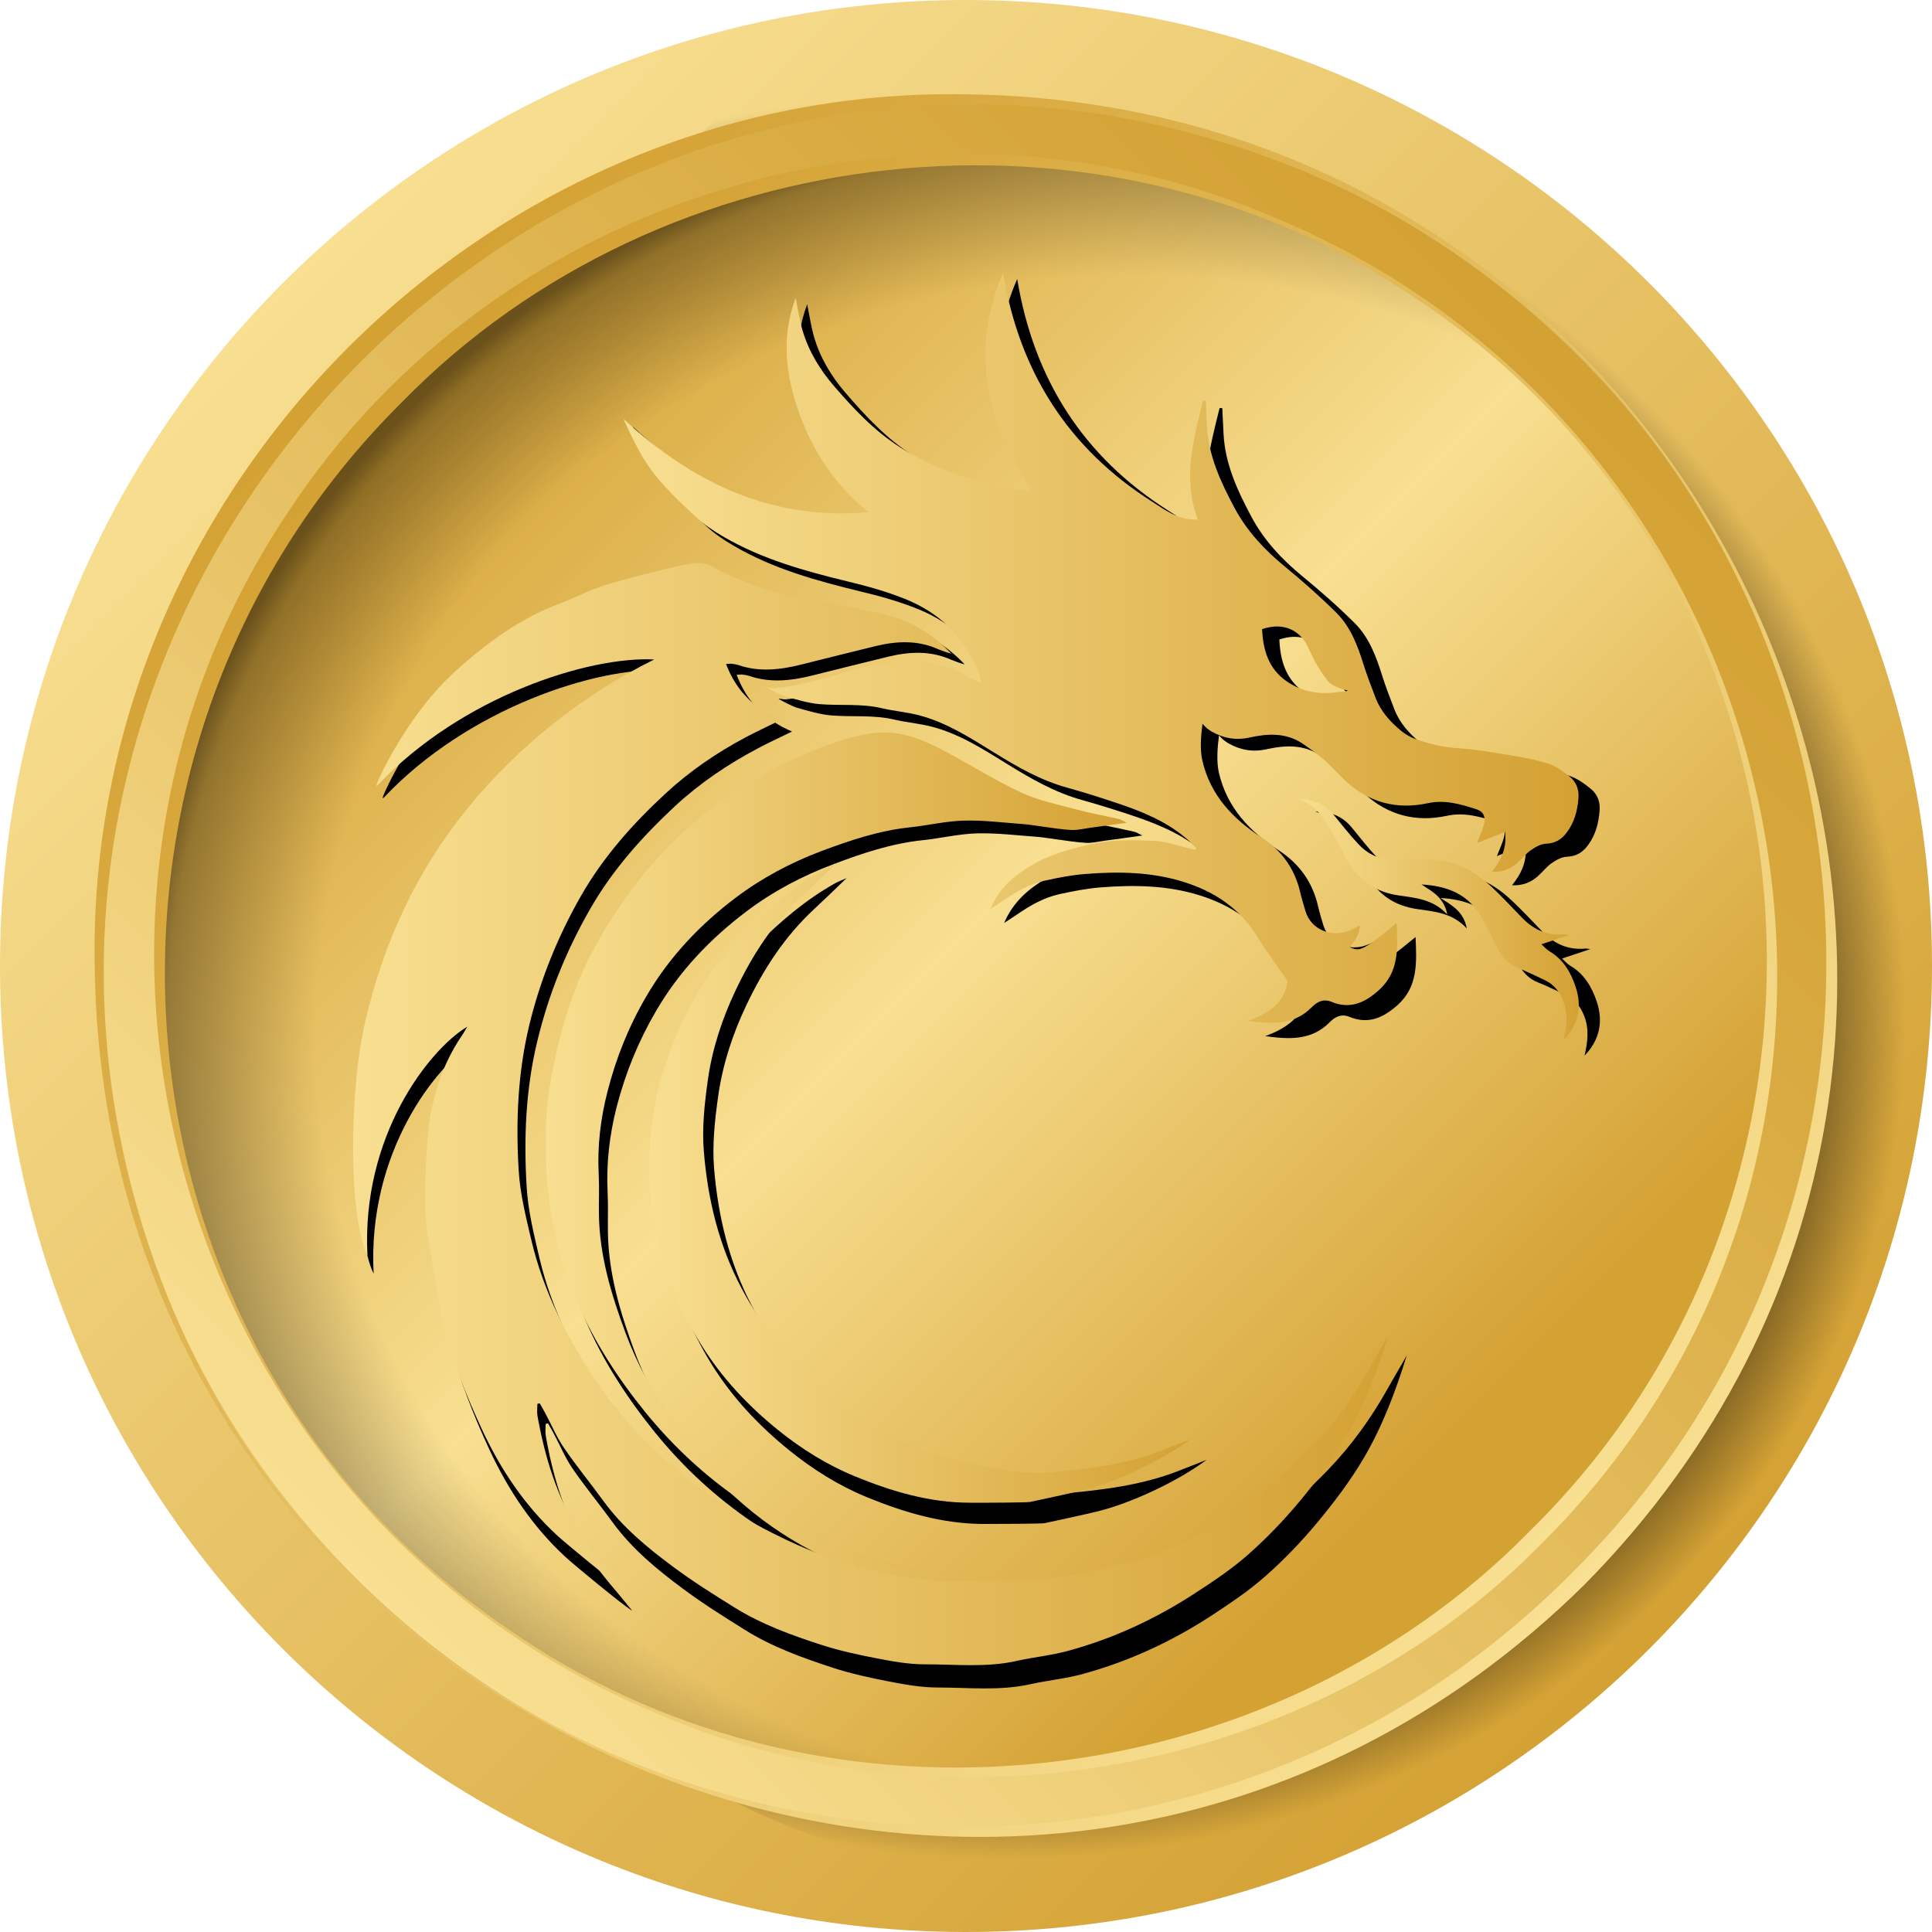 <svg width="20" height="20" viewBox="0 0 20 20" fill="none" xmlns="http://www.w3.org/2000/svg">
<g clip-path="url(#clip0_5514_43687)">
<path d="M10 20C15.523 20 20 15.523 20 10C20 4.477 15.523 0 10 0C4.477 0 0 4.477 0 10C0 15.523 4.477 20 10 20Z" fill="url(#paint0_linear_5514_43687)"/>
<path d="M20 10C20 15.523 15.177 21.15 8.581 19.056C0.415 16.464 4.477 0 10 0C15.523 0 20 4.477 20 10Z" fill="url(#paint1_radial_5514_43687)"/>
<path d="M10 18.946C14.94 18.946 18.945 14.941 18.945 10C18.945 5.059 14.94 1.054 10 1.054C5.059 1.054 1.054 5.059 1.054 10C1.054 14.941 5.059 18.946 10 18.946Z" fill="url(#paint2_linear_5514_43687)"/>
<path d="M10 18.352C14.613 18.352 18.352 14.613 18.352 10C18.352 5.387 14.613 1.647 10 1.647C5.387 1.647 1.647 5.387 1.647 10C1.647 14.613 5.387 18.352 10 18.352Z" fill="url(#paint3_linear_5514_43687)"/>
<path d="M10 18.352C14.613 18.352 18.352 14.613 18.352 10C18.352 5.387 14.613 1.647 10 1.647C5.387 1.647 1.647 5.387 1.647 10C1.647 14.613 5.387 18.352 10 18.352Z" fill="url(#paint4_radial_5514_43687)"/>
<path d="M15.969 15.969C13.636 18.354 9.846 19.065 6.796 17.736C1.967 15.728 0.058 9.679 2.978 5.308C5.16 1.971 9.557 0.684 13.207 2.257C18.675 4.537 20.193 11.759 15.969 15.969ZM15.843 15.843C19.535 12.211 18.985 5.928 14.63 3.071C11.412 0.889 6.869 1.391 4.162 4.162C0.468 7.822 1.002 14.053 5.366 16.935C8.594 19.121 13.127 18.619 15.843 15.843Z" fill="url(#paint5_linear_5514_43687)"/>
<path d="M16.403 16.404C10.701 22.027 1.082 17.963 0.98 10C0.89 5.053 5.052 0.889 10 0.976C17.969 1.075 22.032 10.702 16.403 16.404ZM16.277 16.278C20.765 11.826 19.309 4.136 13.421 1.741C6.104 -1.186 -1.189 6.106 1.735 13.424C4.131 19.317 11.826 20.77 16.277 16.278Z" fill="url(#paint6_linear_5514_43687)"/>
<g filter="url(#filter0_f_5514_43687)">
<path d="M6.541 16.672C6.448 16.617 5.943 16.2 5.856 16.12C5.515 15.806 5.264 15.429 5.068 15.01C4.899 14.646 4.752 14.275 4.659 13.886C4.598 13.632 4.574 13.371 4.522 13.115C4.447 12.751 4.471 12.382 4.493 12.019C4.517 11.617 4.622 11.224 4.857 10.881C4.875 10.854 4.891 10.825 4.913 10.786C4.51 11.03 3.801 11.936 3.868 13.185C3.676 12.803 3.665 11.509 3.844 10.732C4.034 9.908 4.378 9.159 4.915 8.501C5.446 7.849 6.116 7.314 6.872 6.939C6.189 6.903 4.852 7.324 3.971 8.259C3.948 8.28 3.972 8.219 4.025 8.112C4.181 7.795 4.455 7.364 4.776 7.073C5.107 6.772 5.467 6.506 5.893 6.347C6.053 6.288 6.206 6.206 6.368 6.156C6.609 6.082 6.854 6.025 7.098 5.965C7.176 5.946 7.256 5.929 7.336 5.927C7.386 5.925 7.442 5.944 7.487 5.968C7.776 6.124 8.079 6.233 8.403 6.291C8.716 6.347 9.03 6.403 9.338 6.48C9.572 6.538 9.817 6.696 9.986 6.878C9.956 6.871 9.878 6.843 9.85 6.831C9.637 6.735 9.419 6.744 9.199 6.797C8.935 6.861 8.671 6.927 8.408 6.993C8.19 7.047 7.972 7.072 7.753 6.996C7.731 6.989 7.707 6.986 7.684 6.983C7.671 6.981 7.658 6.984 7.626 6.986C7.731 7.264 7.916 7.451 8.199 7.573C8.064 7.639 7.949 7.691 7.838 7.751C7.531 7.914 7.245 8.107 6.989 8.344C6.647 8.662 6.338 9.008 6.106 9.415C5.863 9.84 5.681 10.289 5.565 10.766C5.442 11.268 5.421 11.777 5.452 12.287C5.466 12.533 5.527 12.777 5.583 13.018C5.712 13.565 5.963 14.057 6.276 14.519C6.503 14.856 6.78 15.152 7.085 15.417C7.441 15.726 7.843 15.969 8.271 16.171C8.586 16.32 8.912 16.433 9.251 16.504C9.526 16.561 9.803 16.609 10.088 16.595C10.398 16.581 10.709 16.599 11.016 16.567C11.292 16.539 11.564 16.469 11.835 16.404C12.269 16.299 12.653 16.086 13.02 15.837C13.29 15.655 13.532 15.441 13.755 15.208C13.993 14.96 14.194 14.68 14.363 14.379C14.428 14.262 14.497 14.147 14.564 14.03C14.564 14.03 14.564 14.028 14.564 14.028C14.449 14.398 14.313 14.762 14.117 15.095C13.979 15.329 13.813 15.549 13.64 15.757C13.475 15.956 13.294 16.145 13.1 16.316C12.927 16.469 12.733 16.599 12.539 16.726C12.128 16.994 11.686 17.198 11.213 17.328C11.036 17.377 10.85 17.394 10.671 17.434C10.351 17.506 10.027 17.469 9.706 17.469C9.536 17.469 9.366 17.438 9.199 17.406C9.005 17.368 8.81 17.326 8.623 17.265C8.307 17.162 7.993 17.049 7.709 16.871C7.493 16.736 7.276 16.6 7.072 16.448C6.802 16.248 6.542 16.034 6.341 15.758C6.205 15.571 6.057 15.392 5.926 15.201C5.849 15.088 5.796 14.959 5.731 14.838C5.713 14.803 5.692 14.768 5.673 14.734L5.649 14.74C5.648 14.782 5.643 14.825 5.65 14.865C5.726 15.299 5.855 15.716 6.088 16.091C6.217 16.297 6.389 16.478 6.541 16.67L6.541 16.672Z" fill="black"/>
<path d="M10.819 5.148C10.366 4.445 10.169 3.71 10.53 2.888C10.702 3.926 11.214 4.725 12.087 5.281C12.224 5.368 12.364 5.482 12.569 5.472C12.408 5.037 12.525 4.631 12.625 4.224C12.634 4.225 12.644 4.225 12.653 4.225C12.657 4.314 12.661 4.402 12.666 4.49C12.682 4.805 12.811 5.081 12.956 5.352C13.086 5.595 13.271 5.792 13.484 5.967C13.671 6.12 13.853 6.28 14.024 6.451C14.172 6.598 14.245 6.793 14.307 6.99C14.344 7.109 14.389 7.225 14.434 7.341C14.488 7.483 14.587 7.593 14.703 7.688C14.746 7.723 14.798 7.752 14.85 7.771C14.996 7.824 15.144 7.859 15.301 7.868C15.484 7.879 15.666 7.912 15.847 7.942C15.982 7.965 16.118 7.989 16.247 8.032C16.327 8.058 16.402 8.112 16.468 8.166C16.535 8.221 16.567 8.298 16.559 8.391C16.549 8.525 16.516 8.649 16.433 8.757C16.38 8.826 16.314 8.866 16.219 8.869C16.165 8.871 16.106 8.905 16.059 8.938C16.008 8.974 15.968 9.028 15.92 9.07C15.847 9.135 15.762 9.169 15.653 9.164C15.75 9.042 15.812 8.915 15.79 8.746C15.692 8.785 15.602 8.82 15.496 8.862C15.527 8.782 15.553 8.728 15.568 8.672C15.588 8.599 15.572 8.535 15.492 8.509C15.326 8.455 15.16 8.406 14.979 8.445C14.656 8.514 14.368 8.44 14.121 8.214C14.045 8.144 13.977 8.063 13.899 7.994C13.826 7.931 13.747 7.874 13.667 7.82C13.494 7.704 13.302 7.714 13.112 7.756C12.968 7.788 12.84 7.765 12.715 7.694C12.686 7.677 12.65 7.65 12.619 7.613C12.602 7.744 12.592 7.886 12.618 7.999C12.702 8.361 12.937 8.608 13.235 8.801C13.454 8.943 13.589 9.135 13.646 9.387C13.66 9.449 13.68 9.51 13.697 9.571C13.758 9.78 13.986 9.857 14.169 9.775C14.202 9.761 14.234 9.743 14.266 9.727C14.272 9.788 14.237 9.864 14.163 9.953C14.27 10.004 14.303 9.988 14.654 9.7C14.665 9.96 14.682 10.212 14.468 10.404C14.325 10.532 14.168 10.608 13.971 10.527C13.889 10.493 13.825 10.521 13.764 10.583C13.575 10.775 13.339 10.759 13.097 10.726C13.32 10.645 13.491 10.524 13.509 10.305C13.392 10.136 13.289 10.001 13.201 9.856C13.016 9.552 12.751 9.372 12.414 9.267C12.077 9.163 11.739 9.16 11.396 9.186C11.249 9.198 11.104 9.226 10.96 9.258C10.797 9.295 10.655 9.379 10.519 9.473C10.484 9.498 10.447 9.52 10.395 9.554C10.491 9.33 10.653 9.198 10.836 9.09C11.036 8.974 11.255 8.917 11.481 8.868C11.693 8.822 11.903 8.832 12.113 8.839C12.238 8.844 12.361 8.892 12.486 8.92C12.504 8.924 12.523 8.928 12.541 8.933C12.546 8.927 12.55 8.921 12.554 8.916C12.52 8.882 12.488 8.847 12.452 8.817C12.236 8.632 11.977 8.528 11.712 8.439C11.543 8.383 11.373 8.33 11.202 8.282C10.923 8.205 10.676 8.063 10.433 7.913C10.184 7.759 9.937 7.599 9.651 7.524C9.522 7.49 9.387 7.479 9.257 7.449C9.041 7.398 8.822 7.424 8.605 7.406C8.486 7.396 8.368 7.359 8.252 7.327C8.209 7.316 8.101 7.258 8.061 7.236C8.062 7.228 8.106 7.242 8.135 7.24C8.206 7.23 8.278 7.224 8.348 7.209C8.469 7.183 8.59 7.152 8.71 7.121C8.873 7.078 9.032 7.014 9.197 6.995C9.462 6.964 9.733 6.932 9.994 7.033C10.053 7.056 10.107 7.09 10.164 7.119C10.201 7.138 10.239 7.157 10.292 7.183C10.29 7.054 10.225 6.971 10.177 6.883C10.025 6.605 9.787 6.419 9.5 6.304C9.308 6.226 9.106 6.17 8.905 6.122C8.453 6.012 8.006 5.889 7.601 5.653C7.497 5.593 7.394 5.524 7.307 5.442C7.09 5.237 6.867 5.034 6.722 4.766C6.661 4.652 6.602 4.537 6.552 4.418C7.279 5.088 8.104 5.483 9.119 5.395C8.779 5.119 8.544 4.775 8.397 4.37C8.251 3.968 8.2 3.562 8.356 3.15C8.379 3.264 8.396 3.379 8.428 3.491C8.491 3.707 8.609 3.9 8.753 4.067C8.959 4.306 9.174 4.538 9.445 4.711C9.729 4.892 10.039 5.009 10.359 5.099C10.502 5.139 10.654 5.151 10.802 5.175C10.807 5.166 10.813 5.157 10.819 5.148ZM14.008 7.284C14.044 7.278 14.127 7.276 14.142 7.265C14.037 7.241 13.971 7.203 13.941 7.174C13.894 7.114 13.869 7.076 13.829 7.012C13.786 6.944 13.755 6.869 13.719 6.798C13.629 6.618 13.451 6.549 13.244 6.62C13.253 6.838 13.311 7.036 13.502 7.167C13.655 7.272 13.828 7.307 14.008 7.284Z" fill="black"/>
<path d="M9.779 16.517C9.609 16.482 9.437 16.453 9.269 16.412C8.738 16.282 8.242 16.066 7.791 15.759C7.411 15.501 7.077 15.193 6.785 14.834C6.495 14.476 6.246 14.096 6.064 13.674C5.951 13.412 5.869 13.139 5.812 12.857C5.748 12.535 5.732 12.212 5.736 11.886C5.739 11.579 5.794 11.279 5.865 10.982C5.95 10.625 6.073 10.28 6.249 9.956C6.543 9.413 6.923 8.94 7.408 8.55C7.823 8.218 8.282 7.974 8.781 7.803C8.919 7.756 9.065 7.719 9.21 7.706C9.47 7.684 9.705 7.785 9.928 7.905C10.194 8.047 10.451 8.209 10.724 8.336C10.904 8.419 11.105 8.459 11.299 8.511C11.445 8.55 11.594 8.576 11.741 8.61C11.766 8.616 11.789 8.632 11.826 8.649C11.687 8.669 11.565 8.686 11.442 8.702C11.376 8.711 11.309 8.728 11.243 8.725C11.141 8.72 11.039 8.702 10.937 8.689C10.87 8.681 10.804 8.668 10.738 8.663C10.531 8.648 10.323 8.622 10.116 8.627C9.927 8.632 9.739 8.678 9.55 8.698C9.229 8.731 8.926 8.833 8.628 8.946C8.306 9.067 8.002 9.227 7.727 9.435C7.351 9.719 7.03 10.056 6.791 10.466C6.608 10.779 6.473 11.112 6.383 11.461C6.31 11.748 6.275 12.042 6.29 12.34C6.297 12.477 6.291 12.616 6.293 12.754C6.299 13.187 6.422 13.594 6.571 13.995C6.691 14.319 6.856 14.619 7.063 14.894C7.451 15.409 7.922 15.824 8.509 16.107C8.915 16.303 9.345 16.41 9.779 16.517Z" fill="black"/>
<path d="M8.762 9.092C8.651 9.199 8.54 9.307 8.427 9.412C8.124 9.693 7.904 10.032 7.728 10.402C7.584 10.704 7.48 11.021 7.434 11.351C7.4 11.595 7.372 11.848 7.392 12.092C7.433 12.592 7.549 13.076 7.788 13.527C8.003 13.935 8.292 14.275 8.633 14.583C8.917 14.839 9.237 15.034 9.583 15.181C9.809 15.278 10.056 15.332 10.297 15.387C10.535 15.44 10.779 15.481 11.024 15.459C11.421 15.423 11.817 15.375 12.194 15.229C12.236 15.212 12.419 15.142 12.492 15.111C12.199 15.331 11.708 15.563 11.352 15.648C11.173 15.691 10.993 15.729 10.813 15.768C10.78 15.774 10.356 15.776 10.178 15.776C9.757 15.774 9.364 15.658 8.979 15.501C8.684 15.38 8.417 15.213 8.171 15.014C7.856 14.76 7.579 14.466 7.364 14.119C7.149 13.77 7.001 13.395 6.907 12.996C6.827 12.656 6.805 12.31 6.833 11.966C6.857 11.662 6.924 11.363 7.028 11.074C7.205 10.584 7.469 10.15 7.839 9.778C8.083 9.534 8.343 9.313 8.644 9.144C8.682 9.123 8.723 9.109 8.763 9.091L8.762 9.092Z" fill="black"/>
<path d="M16.402 10.931C16.435 10.793 16.454 10.656 16.399 10.516C16.36 10.416 16.3 10.342 16.203 10.298C16.109 10.254 16.016 10.207 15.919 10.169C15.822 10.13 15.761 10.061 15.714 9.972C15.645 9.838 15.585 9.697 15.499 9.575C15.36 9.377 15.148 9.31 14.913 9.296C15.027 9.371 15.151 9.433 15.184 9.611C15.036 9.45 14.852 9.437 14.672 9.411C14.616 9.403 14.56 9.389 14.507 9.37C14.323 9.302 14.202 9.167 14.112 8.998C14.06 8.901 14.009 8.802 13.951 8.707C13.87 8.574 13.782 8.446 13.616 8.402C13.769 8.399 13.897 8.448 13.995 8.568C14.078 8.67 14.159 8.774 14.248 8.869C14.353 8.983 14.485 9.043 14.643 9.038C14.751 9.034 14.859 9.036 14.966 9.034C15.222 9.029 15.437 9.13 15.622 9.297C15.744 9.408 15.856 9.53 15.971 9.648C16.09 9.77 16.231 9.835 16.404 9.82C16.424 9.818 16.444 9.823 16.464 9.825C16.464 9.825 16.466 9.824 16.466 9.824C16.367 9.857 16.268 9.89 16.17 9.923C16.193 9.942 16.221 9.977 16.257 9.998C16.403 10.084 16.481 10.223 16.531 10.373C16.599 10.579 16.557 10.771 16.401 10.93L16.402 10.931Z" fill="black"/>
</g>
<path d="M6.445 16.441C6.353 16.387 5.854 15.975 5.769 15.896C5.431 15.585 5.183 15.213 4.99 14.799C4.823 14.441 4.678 14.074 4.586 13.689C4.526 13.439 4.502 13.181 4.45 12.928C4.377 12.568 4.401 12.204 4.422 11.845C4.446 11.448 4.55 11.06 4.781 10.721C4.8 10.695 4.815 10.666 4.837 10.628C4.439 10.868 3.739 11.763 3.804 12.997C3.615 12.62 3.604 11.341 3.781 10.575C3.969 9.761 4.309 9.021 4.838 8.37C5.363 7.726 6.025 7.198 6.772 6.827C6.097 6.792 4.777 7.208 3.906 8.132C3.883 8.152 3.907 8.092 3.959 7.986C4.114 7.673 4.384 7.248 4.702 6.96C5.029 6.662 5.384 6.4 5.805 6.243C5.963 6.184 6.114 6.103 6.274 6.054C6.512 5.981 6.754 5.925 6.995 5.865C7.072 5.846 7.151 5.83 7.23 5.828C7.279 5.826 7.334 5.844 7.379 5.868C7.664 6.022 7.964 6.13 8.284 6.188C8.593 6.243 8.903 6.298 9.208 6.374C9.438 6.431 9.681 6.588 9.848 6.767C9.818 6.76 9.741 6.733 9.713 6.721C9.503 6.626 9.287 6.635 9.07 6.687C8.809 6.75 8.549 6.816 8.289 6.881C8.073 6.934 7.858 6.959 7.642 6.884C7.62 6.877 7.597 6.874 7.574 6.871C7.561 6.869 7.548 6.872 7.516 6.874C7.621 7.149 7.803 7.333 8.082 7.453C7.949 7.519 7.836 7.571 7.726 7.629C7.422 7.79 7.14 7.982 6.888 8.216C6.549 8.529 6.245 8.871 6.015 9.273C5.775 9.693 5.595 10.136 5.48 10.608C5.36 11.104 5.339 11.606 5.369 12.11C5.383 12.353 5.443 12.594 5.499 12.832C5.626 13.372 5.874 13.859 6.183 14.315C6.408 14.647 6.681 14.94 6.982 15.201C7.334 15.507 7.731 15.747 8.154 15.947C8.465 16.093 8.786 16.205 9.122 16.275C9.394 16.331 9.667 16.379 9.949 16.366C10.254 16.351 10.562 16.369 10.865 16.338C11.137 16.31 11.407 16.241 11.674 16.176C12.102 16.072 12.482 15.862 12.845 15.617C13.111 15.437 13.351 15.225 13.571 14.995C13.806 14.751 14.004 14.474 14.171 14.177C14.235 14.061 14.303 13.947 14.37 13.832C14.37 13.832 14.37 13.83 14.37 13.83C14.256 14.195 14.122 14.554 13.928 14.884C13.792 15.114 13.628 15.332 13.457 15.538C13.294 15.734 13.115 15.921 12.924 16.09C12.753 16.241 12.561 16.37 12.369 16.494C11.963 16.759 11.527 16.961 11.059 17.089C10.884 17.137 10.701 17.154 10.524 17.194C10.208 17.265 9.888 17.228 9.571 17.229C9.404 17.229 9.235 17.198 9.07 17.166C8.878 17.129 8.686 17.087 8.501 17.027C8.189 16.926 7.879 16.813 7.599 16.638C7.385 16.505 7.171 16.37 6.969 16.22C6.702 16.022 6.446 15.811 6.247 15.539C6.113 15.354 5.967 15.177 5.838 14.988C5.762 14.877 5.709 14.749 5.645 14.63C5.627 14.595 5.606 14.561 5.587 14.527L5.563 14.533C5.563 14.574 5.557 14.617 5.564 14.657C5.64 15.085 5.767 15.498 5.998 15.867C6.125 16.071 6.294 16.25 6.445 16.439L6.445 16.441Z" fill="url(#paint7_linear_5514_43687)"/>
<path d="M10.67 5.058C10.222 4.364 10.028 3.638 10.384 2.826C10.554 3.852 11.06 4.641 11.922 5.19C12.058 5.276 12.196 5.388 12.399 5.378C12.239 4.948 12.355 4.548 12.454 4.146C12.463 4.146 12.473 4.147 12.482 4.147C12.486 4.234 12.489 4.322 12.494 4.409C12.51 4.719 12.638 4.992 12.781 5.26C12.91 5.5 13.092 5.694 13.303 5.867C13.487 6.018 13.667 6.177 13.836 6.345C13.982 6.491 14.054 6.683 14.115 6.878C14.152 6.995 14.196 7.11 14.24 7.224C14.294 7.365 14.392 7.473 14.506 7.567C14.549 7.602 14.6 7.631 14.652 7.65C14.796 7.701 14.942 7.736 15.097 7.746C15.278 7.757 15.457 7.789 15.636 7.819C15.769 7.841 15.904 7.865 16.032 7.907C16.111 7.933 16.184 7.986 16.25 8.04C16.316 8.094 16.347 8.17 16.34 8.262C16.33 8.394 16.297 8.517 16.215 8.623C16.163 8.691 16.098 8.731 16.004 8.734C15.95 8.736 15.893 8.77 15.846 8.802C15.795 8.838 15.756 8.891 15.709 8.932C15.637 8.996 15.553 9.03 15.445 9.025C15.54 8.904 15.601 8.779 15.58 8.612C15.483 8.651 15.395 8.685 15.29 8.727C15.32 8.648 15.346 8.595 15.361 8.539C15.38 8.467 15.365 8.404 15.285 8.378C15.122 8.325 14.958 8.276 14.779 8.315C14.46 8.383 14.176 8.31 13.932 8.087C13.856 8.017 13.789 7.938 13.712 7.87C13.64 7.807 13.562 7.751 13.483 7.697C13.312 7.583 13.123 7.593 12.935 7.635C12.793 7.666 12.666 7.643 12.543 7.573C12.514 7.557 12.479 7.529 12.448 7.493C12.431 7.623 12.421 7.763 12.447 7.874C12.53 8.232 12.762 8.476 13.056 8.667C13.272 8.807 13.406 8.997 13.462 9.246C13.476 9.307 13.496 9.367 13.513 9.428C13.573 9.634 13.799 9.71 13.979 9.629C14.012 9.615 14.043 9.597 14.075 9.581C14.08 9.642 14.046 9.717 13.973 9.805C14.079 9.855 14.111 9.839 14.458 9.555C14.469 9.811 14.486 10.06 14.274 10.25C14.133 10.377 13.978 10.452 13.784 10.371C13.703 10.338 13.639 10.366 13.579 10.427C13.392 10.617 13.159 10.6 12.92 10.568C13.14 10.488 13.309 10.369 13.327 10.153C13.212 9.985 13.11 9.851 13.023 9.708C12.841 9.409 12.579 9.23 12.245 9.127C11.913 9.025 11.578 9.021 11.24 9.047C11.095 9.058 10.951 9.086 10.809 9.118C10.649 9.154 10.508 9.238 10.373 9.331C10.339 9.355 10.303 9.377 10.251 9.41C10.345 9.189 10.506 9.058 10.687 8.952C10.884 8.838 11.101 8.782 11.324 8.733C11.533 8.688 11.741 8.697 11.948 8.705C12.072 8.709 12.194 8.756 12.316 8.784C12.335 8.788 12.353 8.793 12.371 8.797C12.375 8.791 12.38 8.785 12.384 8.78C12.35 8.747 12.319 8.712 12.283 8.682C12.07 8.499 11.814 8.397 11.552 8.31C11.385 8.254 11.217 8.201 11.048 8.154C10.772 8.078 10.529 7.938 10.289 7.789C10.043 7.637 9.799 7.48 9.516 7.405C9.389 7.372 9.255 7.361 9.127 7.331C8.914 7.281 8.697 7.307 8.483 7.289C8.365 7.279 8.249 7.242 8.134 7.211C8.092 7.2 7.985 7.142 7.946 7.121C7.947 7.113 7.99 7.127 8.019 7.125C8.089 7.115 8.16 7.109 8.229 7.094C8.349 7.068 8.468 7.038 8.587 7.007C8.748 6.965 8.905 6.901 9.068 6.882C9.33 6.852 9.597 6.82 9.855 6.92C9.913 6.943 9.967 6.977 10.023 7.006C10.06 7.024 10.097 7.043 10.15 7.069C10.148 6.942 10.083 6.859 10.036 6.772C9.886 6.497 9.651 6.314 9.368 6.2C9.178 6.123 8.978 6.068 8.779 6.02C8.333 5.912 7.892 5.79 7.491 5.557C7.389 5.498 7.287 5.43 7.201 5.349C6.986 5.147 6.767 4.946 6.624 4.681C6.563 4.569 6.505 4.455 6.455 4.337C7.173 5 7.988 5.39 8.99 5.302C8.655 5.029 8.423 4.69 8.278 4.29C8.134 3.893 8.083 3.492 8.237 3.085C8.26 3.197 8.276 3.312 8.308 3.421C8.371 3.635 8.487 3.825 8.629 3.991C8.832 4.226 9.045 4.456 9.313 4.627C9.593 4.805 9.9 4.921 10.216 5.01C10.357 5.05 10.507 5.061 10.653 5.085C10.659 5.076 10.664 5.067 10.67 5.058ZM13.82 7.168C13.855 7.162 13.937 7.16 13.953 7.149C13.849 7.126 13.784 7.088 13.754 7.06C13.707 7.001 13.682 6.963 13.643 6.9C13.601 6.833 13.57 6.759 13.535 6.688C13.446 6.51 13.27 6.442 13.065 6.513C13.075 6.728 13.131 6.923 13.32 7.053C13.471 7.157 13.642 7.191 13.82 7.168Z" fill="url(#paint8_linear_5514_43687)"/>
<path d="M9.644 16.288C9.475 16.254 9.306 16.225 9.139 16.184C8.615 16.056 8.126 15.843 7.68 15.54C7.305 15.285 6.975 14.98 6.686 14.626C6.399 14.273 6.154 13.896 5.974 13.48C5.862 13.222 5.781 12.952 5.726 12.673C5.662 12.355 5.646 12.036 5.65 11.714C5.653 11.41 5.708 11.114 5.777 10.821C5.862 10.468 5.983 10.127 6.156 9.808C6.448 9.271 6.822 8.804 7.302 8.419C7.711 8.091 8.164 7.85 8.658 7.681C8.794 7.635 8.939 7.598 9.082 7.585C9.339 7.564 9.57 7.663 9.791 7.782C10.054 7.922 10.307 8.082 10.577 8.207C10.755 8.289 10.954 8.329 11.145 8.38C11.289 8.419 11.436 8.445 11.581 8.478C11.606 8.484 11.628 8.5 11.666 8.517C11.528 8.536 11.408 8.553 11.287 8.569C11.221 8.578 11.155 8.595 11.09 8.592C10.989 8.587 10.888 8.569 10.787 8.556C10.722 8.548 10.656 8.535 10.591 8.531C10.386 8.516 10.181 8.489 9.977 8.495C9.79 8.5 9.604 8.545 9.417 8.565C9.1 8.598 8.801 8.699 8.506 8.809C8.189 8.929 7.889 9.087 7.617 9.292C7.245 9.573 6.928 9.907 6.692 10.312C6.511 10.62 6.378 10.95 6.29 11.295C6.217 11.578 6.182 11.868 6.198 12.162C6.205 12.298 6.198 12.435 6.2 12.571C6.206 12.999 6.328 13.401 6.475 13.797C6.593 14.117 6.756 14.414 6.961 14.685C7.344 15.193 7.809 15.604 8.389 15.883C8.79 16.077 9.215 16.182 9.644 16.288Z" fill="url(#paint9_linear_5514_43687)"/>
<path d="M8.639 8.955C8.529 9.06 8.42 9.167 8.308 9.27C8.008 9.547 7.791 9.882 7.617 10.248C7.475 10.546 7.372 10.859 7.327 11.185C7.293 11.427 7.266 11.676 7.286 11.918C7.326 12.412 7.44 12.889 7.676 13.335C7.889 13.738 8.174 14.074 8.511 14.377C8.792 14.631 9.108 14.824 9.45 14.969C9.673 15.064 9.916 15.118 10.155 15.172C10.39 15.224 10.63 15.264 10.873 15.243C11.265 15.208 11.656 15.16 12.028 15.016C12.07 14.999 12.251 14.93 12.323 14.899C12.033 15.117 11.548 15.346 11.197 15.43C11.02 15.472 10.842 15.51 10.664 15.548C10.632 15.555 10.213 15.557 10.037 15.556C9.622 15.555 9.233 15.44 8.853 15.284C8.562 15.165 8.298 15 8.055 14.804C7.743 14.552 7.47 14.262 7.258 13.919C7.045 13.575 6.899 13.204 6.806 12.81C6.728 12.474 6.706 12.133 6.733 11.793C6.757 11.493 6.823 11.198 6.926 10.912C7.101 10.428 7.361 9.999 7.727 9.632C7.968 9.391 8.224 9.173 8.522 9.005C8.559 8.984 8.6 8.971 8.64 8.953L8.639 8.955Z" fill="url(#paint10_linear_5514_43687)"/>
<path d="M16.185 10.771C16.218 10.634 16.236 10.499 16.182 10.361C16.143 10.262 16.084 10.189 15.989 10.145C15.896 10.102 15.804 10.055 15.709 10.018C15.613 9.98 15.552 9.912 15.506 9.823C15.438 9.691 15.378 9.552 15.293 9.431C15.156 9.235 14.946 9.169 14.715 9.156C14.827 9.229 14.949 9.291 14.982 9.467C14.836 9.308 14.654 9.295 14.477 9.269C14.421 9.261 14.366 9.248 14.313 9.228C14.132 9.162 14.012 9.028 13.923 8.862C13.872 8.765 13.822 8.668 13.765 8.574C13.685 8.442 13.598 8.316 13.434 8.273C13.585 8.269 13.711 8.318 13.808 8.437C13.89 8.537 13.97 8.64 14.058 8.734C14.161 8.846 14.291 8.906 14.448 8.9C14.554 8.897 14.661 8.899 14.767 8.897C15.02 8.892 15.232 8.992 15.415 9.157C15.535 9.266 15.646 9.387 15.759 9.503C15.877 9.624 16.016 9.688 16.187 9.673C16.207 9.671 16.227 9.676 16.246 9.678C16.246 9.678 16.248 9.677 16.248 9.677C16.151 9.709 16.053 9.742 15.957 9.775C15.979 9.794 16.007 9.828 16.042 9.849C16.186 9.934 16.264 10.071 16.312 10.22C16.38 10.423 16.338 10.612 16.184 10.769L16.185 10.771Z" fill="url(#paint11_linear_5514_43687)"/>
</g>
<defs>
<filter id="filter0_f_5514_43687" x="3.217" y="2.388" width="13.846" height="15.591" filterUnits="userSpaceOnUse" color-interpolation-filters="sRGB">
<feFlood flood-opacity="0" result="BackgroundImageFix"/>
<feBlend mode="normal" in="SourceGraphic" in2="BackgroundImageFix" result="shape"/>
<feGaussianBlur stdDeviation="0.25" result="effect1_foregroundBlur_5514_43687"/>
</filter>
<linearGradient id="paint0_linear_5514_43687" x1="2.929" y1="2.929" x2="17.071" y2="17.071" gradientUnits="userSpaceOnUse">
<stop stop-color="#F8DF91"/>
<stop offset="1" stop-color="#D4A133"/>
</linearGradient>
<radialGradient id="paint1_radial_5514_43687" cx="0" cy="0" r="1" gradientUnits="userSpaceOnUse" gradientTransform="translate(9.973 10.117) rotate(19.707) scale(10.906 10.155)">
<stop offset="0.67" stop-opacity="0"/>
<stop offset="0.78" stop-opacity="0.327"/>
<stop offset="0.797" stop-opacity="0.5"/>
<stop offset="0.895" stop-opacity="0"/>
</radialGradient>
<linearGradient id="paint2_linear_5514_43687" x1="3.674" y1="16.326" x2="16.325" y2="3.674" gradientUnits="userSpaceOnUse">
<stop stop-color="#F8DF91"/>
<stop offset="0.353" stop-color="#E9C56A"/>
<stop offset="0.779" stop-color="#D9AB42"/>
<stop offset="1" stop-color="#D4A133"/>
</linearGradient>
<linearGradient id="paint3_linear_5514_43687" x1="4.094" y1="4.094" x2="15.906" y2="15.906" gradientUnits="userSpaceOnUse">
<stop offset="0.002" stop-color="#D4A133"/>
<stop offset="0.486" stop-color="#F8DF91"/>
<stop offset="0.92" stop-color="#D4A133"/>
</linearGradient>
<radialGradient id="paint4_radial_5514_43687" cx="0" cy="0" r="1" gradientUnits="userSpaceOnUse" gradientTransform="translate(11.771 10.729) rotate(2.918) scale(10.281 9.605)">
<stop offset="0.828" stop-opacity="0"/>
<stop offset="0.977" stop-opacity="0.327"/>
<stop offset="1" stop-opacity="0.5"/>
</radialGradient>
<linearGradient id="paint5_linear_5514_43687" x1="4.027" y1="4.019" x2="15.973" y2="15.966" gradientUnits="userSpaceOnUse">
<stop stop-color="#D4A133"/>
<stop offset="1" stop-color="#F8DF91"/>
</linearGradient>
<linearGradient id="paint6_linear_5514_43687" x1="3.602" y1="3.598" x2="16.405" y2="16.402" gradientUnits="userSpaceOnUse">
<stop stop-color="#D4A133"/>
<stop offset="1" stop-color="#F8DF91"/>
</linearGradient>
<linearGradient id="paint7_linear_5514_43687" x1="3.655" y1="11.533" x2="14.37" y2="11.533" gradientUnits="userSpaceOnUse">
<stop stop-color="#F8DF91"/>
<stop offset="1" stop-color="#D4A133"/>
</linearGradient>
<linearGradient id="paint8_linear_5514_43687" x1="6.455" y1="6.707" x2="16.341" y2="6.707" gradientUnits="userSpaceOnUse">
<stop stop-color="#F8DF91"/>
<stop offset="1" stop-color="#D4A133"/>
</linearGradient>
<linearGradient id="paint9_linear_5514_43687" x1="5.649" y1="11.935" x2="11.666" y2="11.935" gradientUnits="userSpaceOnUse">
<stop stop-color="#F8DF91"/>
<stop offset="1" stop-color="#D4A133"/>
</linearGradient>
<linearGradient id="paint10_linear_5514_43687" x1="6.722" y1="12.255" x2="12.323" y2="12.255" gradientUnits="userSpaceOnUse">
<stop stop-color="#F8DF91"/>
<stop offset="1" stop-color="#D4A133"/>
</linearGradient>
<linearGradient id="paint11_linear_5514_43687" x1="13.434" y1="9.522" x2="16.344" y2="9.522" gradientUnits="userSpaceOnUse">
<stop stop-color="#F8DF91"/>
<stop offset="1" stop-color="#D4A133"/>
</linearGradient>
<clipPath id="clip0_5514_43687">
<rect width="20" height="20" fill="white"/>
</clipPath>
</defs>
</svg>
